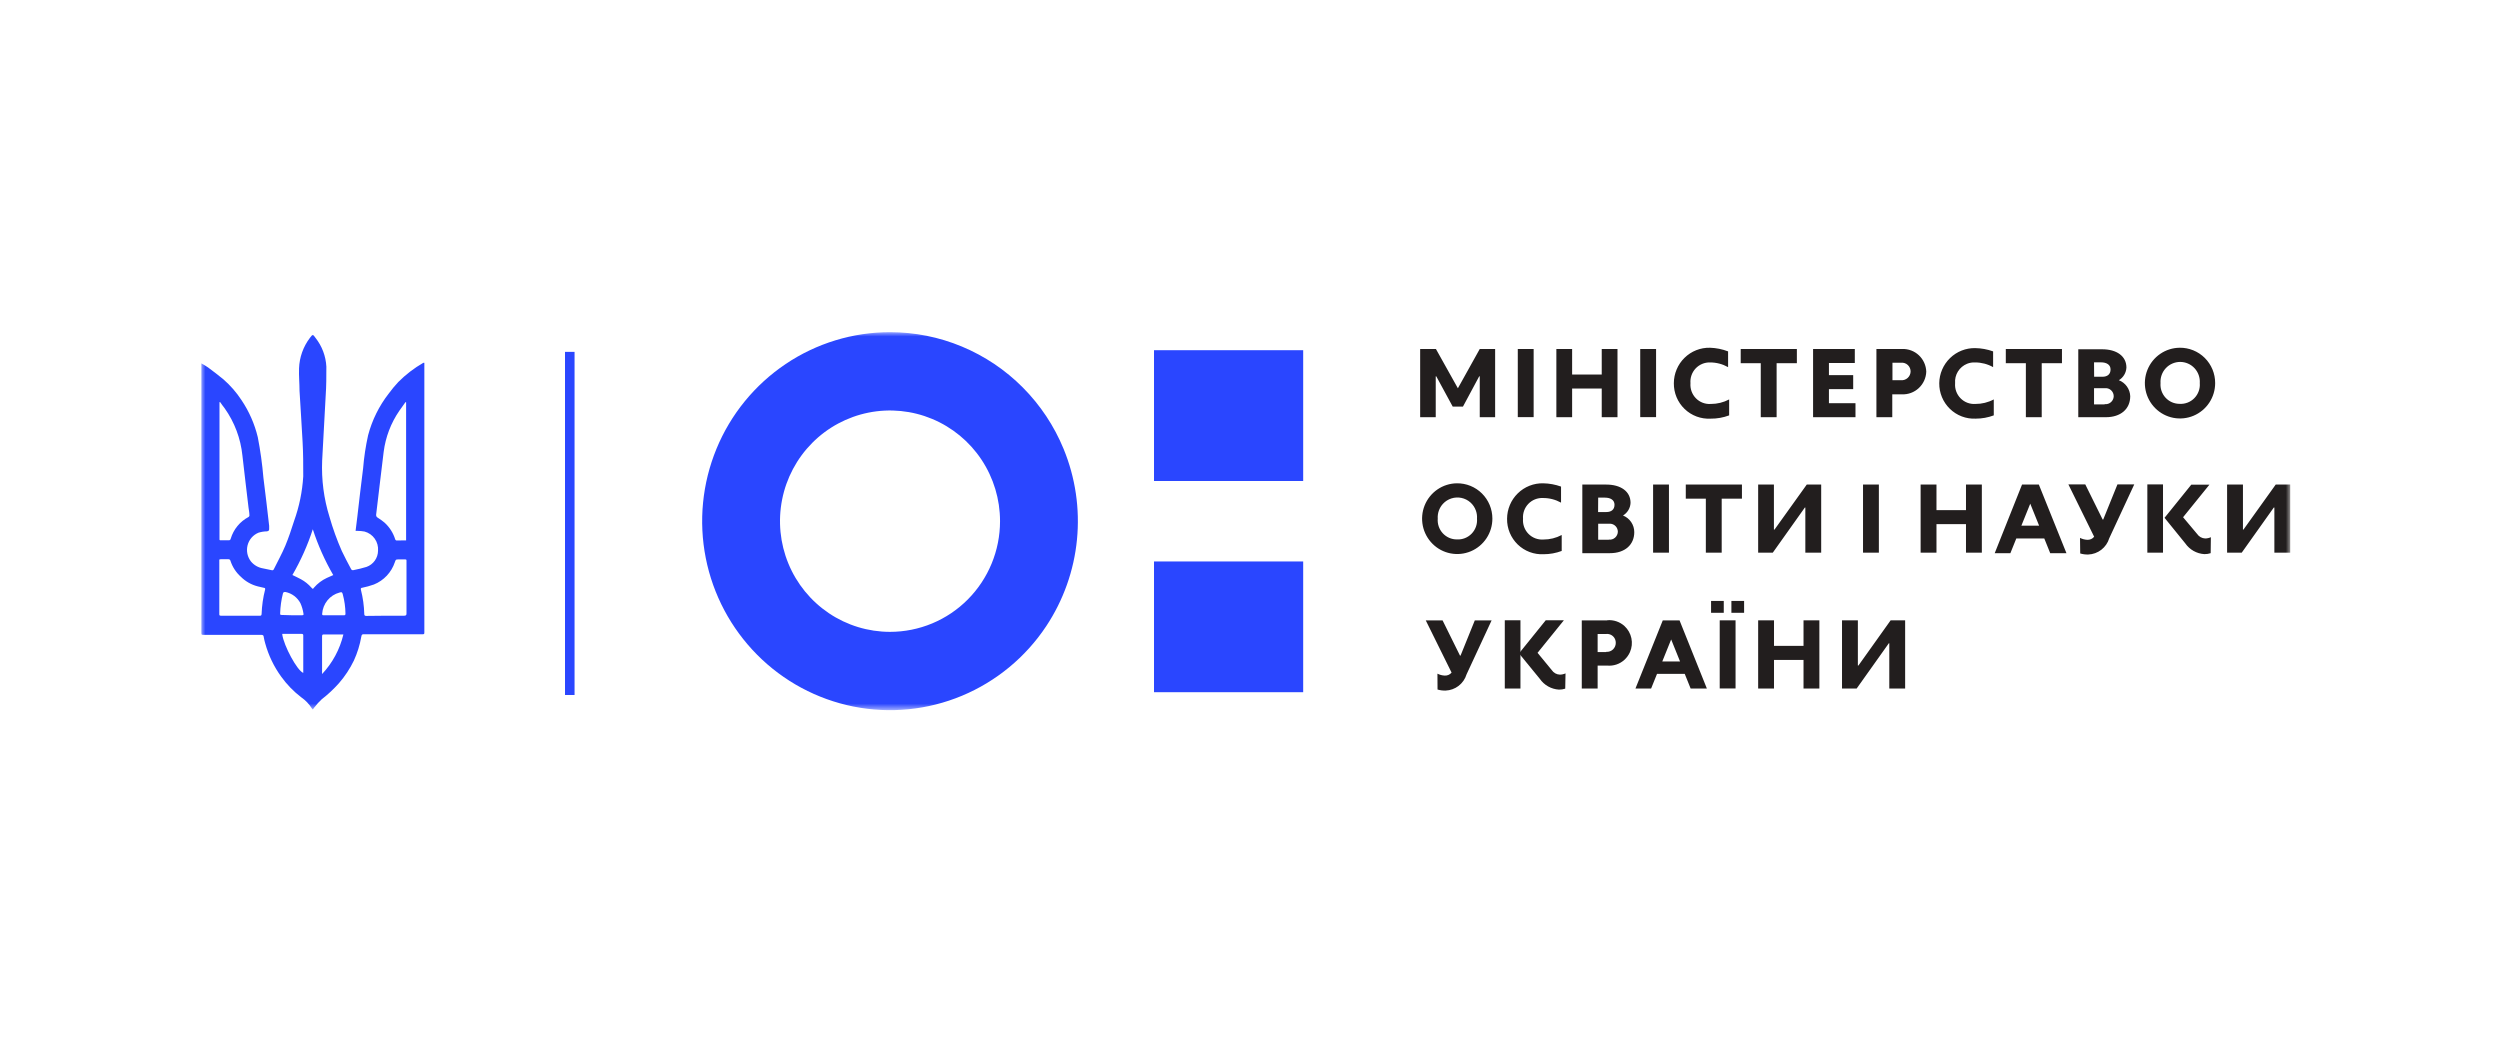 <svg width="286" height="120" viewBox="0 0 286 120" fill="none" xmlns="http://www.w3.org/2000/svg">
<mask id="mask0_103_72" style="mask-type:luminance" maskUnits="userSpaceOnUse" x="23" y="38" width="239" height="44">
<path d="M23 38H262V81.255H23V38Z" fill="white"/>
</mask>
<g mask="url(#mask0_103_72)">
<path d="M252.901 63.282C252.669 63.359 252.425 63.396 252.18 63.392C251.746 63.366 251.324 63.241 250.946 63.028C250.567 62.815 250.242 62.518 249.995 62.161L247.624 59.237L250.683 55.445H252.759L249.744 59.171L251.35 61.084C251.452 61.236 251.588 61.361 251.747 61.451C251.906 61.541 252.084 61.592 252.267 61.6C252.493 61.599 252.716 61.55 252.923 61.457L252.901 63.282ZM247.448 55.412H245.656V63.227H247.448V55.412ZM237.954 61.535C238.212 61.666 238.495 61.741 238.785 61.755C238.934 61.763 239.084 61.735 239.221 61.674C239.357 61.613 239.478 61.52 239.571 61.403L236.621 55.412H238.555L240.543 59.435H240.609L242.237 55.412H244.16L241.297 61.578C241.139 62.1 240.822 62.56 240.391 62.894C239.961 63.227 239.437 63.417 238.894 63.437C238.583 63.446 238.274 63.404 237.976 63.315L237.954 61.535ZM233.244 55.434H231.321L228.196 63.283H229.988L230.665 61.601H233.866L234.544 63.283H236.401L233.244 55.434ZM231.244 60.139L232.26 57.621L233.276 60.139H231.244ZM208.344 55.434H206.694L203.001 60.589H202.936V55.434H201.133V63.228H202.805L206.476 58.061H206.531V63.228H208.344V55.434ZM249.35 39.782C248.556 39.79 247.782 40.035 247.128 40.484C246.471 40.935 245.963 41.57 245.667 42.309C245.369 43.049 245.296 43.86 245.455 44.642C245.615 45.423 246.001 46.14 246.566 46.702C247.128 47.264 247.844 47.645 248.624 47.798C249.403 47.95 250.21 47.868 250.942 47.56C251.675 47.251 252.301 46.732 252.74 46.069C253.18 45.405 253.414 44.624 253.414 43.825C253.416 43.291 253.312 42.761 253.108 42.267C252.904 41.772 252.603 41.324 252.224 40.946C251.847 40.571 251.398 40.274 250.905 40.074C250.411 39.874 249.882 39.774 249.35 39.781V39.782ZM249.35 46.2C249.047 46.201 248.748 46.139 248.47 46.018C248.193 45.897 247.944 45.719 247.739 45.496C247.533 45.273 247.376 45.009 247.277 44.721C247.178 44.434 247.14 44.129 247.164 43.826C247.143 43.517 247.185 43.206 247.288 42.913C247.391 42.62 247.553 42.352 247.764 42.124C247.974 41.897 248.229 41.716 248.512 41.593C248.795 41.469 249.101 41.404 249.41 41.404C249.719 41.404 250.025 41.468 250.308 41.592C250.592 41.715 250.846 41.897 251.056 42.124C251.266 42.352 251.428 42.62 251.531 42.913C251.634 43.206 251.676 43.517 251.655 43.826C251.681 44.139 251.639 44.455 251.533 44.75C251.427 45.046 251.259 45.316 251.04 45.542C250.822 45.766 250.559 45.942 250.267 46.055C249.975 46.169 249.662 46.218 249.35 46.2ZM242.398 43.496C242.651 43.344 242.862 43.132 243.012 42.879C243.163 42.626 243.249 42.339 243.262 42.045C243.262 40.759 242.169 39.957 240.486 39.957H237.755V47.728H240.913C242.607 47.728 243.699 46.794 243.699 45.321C243.683 44.923 243.551 44.538 243.32 44.213C243.089 43.889 242.769 43.64 242.398 43.496ZM239.558 41.452H240.356C240.978 41.452 241.448 41.715 241.448 42.265C241.448 42.815 241.087 43.101 240.508 43.101H239.569L239.558 41.452ZM240.771 46.266H239.558V44.408H240.793C240.92 44.394 241.05 44.407 241.172 44.447C241.294 44.487 241.406 44.552 241.502 44.638C241.598 44.724 241.675 44.829 241.728 44.947C241.781 45.064 241.808 45.192 241.809 45.321C241.806 45.517 241.741 45.708 241.623 45.865C241.506 46.023 241.342 46.139 241.154 46.198C241.03 46.236 240.9 46.248 240.771 46.233V46.266ZM207.416 39.924H212.19V41.529H209.23V42.913H212.005V44.519H209.23V46.123H212.267V47.729H207.416V39.923V39.924ZM199.137 39.924H205.562V41.551H203.245V47.728H201.431V41.551H199.137V39.924ZM183.238 44.452H179.851V47.729H178.048V39.923H179.851V42.847H183.238V39.924H185.041V47.729H183.238V44.452ZM175.449 39.924H173.635V47.717H175.449V39.924ZM169.284 47.729V43.056H169.218L167.361 46.519H166.192L164.313 43.056H164.248V47.729H162.466V39.923H164.269L166.782 44.419L169.284 39.923H171.043V47.729H169.284ZM189.455 39.924H187.642V47.717H189.455V39.924ZM217.611 39.924H214.662V47.729H216.476V45.111H217.568C217.922 45.128 218.275 45.073 218.608 44.951C218.94 44.829 219.245 44.642 219.504 44.401C219.765 44.159 219.975 43.868 220.123 43.545C220.27 43.221 220.353 42.872 220.365 42.517C220.342 41.806 220.039 41.134 219.522 40.646C219.267 40.405 218.967 40.218 218.639 40.094C218.311 39.97 217.962 39.912 217.611 39.923V39.924ZM217.481 43.496H216.497V41.496H217.481C217.621 41.481 217.763 41.498 217.897 41.543C218.031 41.588 218.153 41.662 218.256 41.759C218.36 41.856 218.441 41.974 218.496 42.105C218.551 42.236 218.577 42.377 218.573 42.518C218.567 42.655 218.534 42.79 218.476 42.914C218.417 43.038 218.335 43.149 218.233 43.24C218.131 43.332 218.012 43.401 217.883 43.445C217.754 43.489 217.617 43.507 217.481 43.496ZM229.464 39.924H235.889V41.551H233.573V47.728H231.759V41.551H229.464V39.924ZM166.664 55.29C165.87 55.299 165.096 55.544 164.441 55.994C163.784 56.445 163.276 57.081 162.979 57.82C162.682 58.561 162.61 59.373 162.77 60.155C162.931 60.936 163.318 61.653 163.884 62.215C164.447 62.776 165.164 63.157 165.944 63.308C166.724 63.459 167.532 63.375 168.264 63.066C168.997 62.755 169.621 62.235 170.059 61.57C170.498 60.904 170.731 60.123 170.728 59.325C170.728 58.791 170.623 58.262 170.418 57.769C170.213 57.276 169.913 56.829 169.534 56.452C169.157 56.078 168.709 55.782 168.216 55.582C167.723 55.383 167.196 55.283 166.664 55.29ZM166.664 61.71C166.361 61.711 166.061 61.649 165.784 61.528C165.507 61.406 165.258 61.228 165.053 61.005C164.847 60.781 164.69 60.518 164.591 60.23C164.492 59.943 164.454 59.638 164.478 59.336C164.457 59.026 164.499 58.715 164.602 58.422C164.706 58.13 164.867 57.861 165.078 57.633C165.341 57.348 165.674 57.137 166.043 57.019C166.412 56.901 166.806 56.881 167.185 56.96C167.565 57.039 167.917 57.216 168.208 57.472C168.499 57.728 168.719 58.056 168.846 58.422C168.948 58.715 168.991 59.025 168.969 59.336C168.995 59.649 168.953 59.964 168.847 60.26C168.741 60.556 168.573 60.825 168.355 61.051C168.136 61.276 167.873 61.451 167.581 61.565C167.289 61.678 166.976 61.728 166.664 61.71ZM185.672 58.973C185.925 58.822 186.136 58.61 186.287 58.356C186.438 58.103 186.523 57.816 186.535 57.522C186.535 56.237 185.443 55.434 183.749 55.434H181.018V63.283H184.175C185.913 63.283 186.961 62.304 186.961 60.875C186.961 60.466 186.838 60.066 186.608 59.727C186.379 59.388 186.053 59.125 185.672 58.973ZM182.832 56.929H183.607C184.23 56.929 184.7 57.193 184.7 57.742C184.7 58.292 184.34 58.578 183.76 58.578H182.821L182.832 56.929ZM184.055 61.744H182.832V59.918H184.066C184.259 59.897 184.454 59.938 184.622 60.035C184.79 60.132 184.923 60.28 185.001 60.457C185.054 60.575 185.082 60.702 185.082 60.831C185.078 60.961 185.047 61.088 184.992 61.205C184.937 61.322 184.858 61.427 184.76 61.512C184.663 61.597 184.549 61.66 184.426 61.698C184.302 61.736 184.172 61.747 184.044 61.732L184.055 61.744ZM224.909 59.963H221.533V63.228H219.719V55.434H221.533V58.358H224.909V55.434H226.723V63.227H224.909V59.963ZM190.928 55.434H189.114V63.227H190.928V55.434ZM192.854 55.434H199.278V57.05H196.962V63.228H195.148V57.05H192.854V55.434ZM178.659 61.204C178.014 61.548 177.293 61.725 176.562 61.721C176.247 61.743 175.932 61.696 175.637 61.584C175.343 61.472 175.076 61.297 174.856 61.072C174.634 60.846 174.464 60.575 174.357 60.277C174.249 59.979 174.208 59.662 174.234 59.346C174.209 59.035 174.251 58.722 174.356 58.428C174.46 58.134 174.626 57.865 174.842 57.64C175.058 57.416 175.319 57.24 175.608 57.125C175.897 57.01 176.207 56.958 176.518 56.973C177.24 56.969 177.951 57.151 178.583 57.501V55.664C177.93 55.43 177.244 55.304 176.551 55.29C176.012 55.277 175.476 55.372 174.975 55.57C174.473 55.768 174.017 56.065 173.632 56.443C173.246 56.821 172.939 57.272 172.73 57.77C172.52 58.269 172.411 58.805 172.409 59.346C172.401 59.894 172.504 60.438 172.714 60.944C172.923 61.45 173.234 61.907 173.627 62.289C174.019 62.668 174.484 62.963 174.995 63.155C175.505 63.346 176.05 63.431 176.594 63.403C177.299 63.403 177.999 63.277 178.659 63.029V61.204ZM214.943 55.434H213.13V63.227H214.943V55.434ZM262.002 55.434H260.342L256.649 60.589H256.594V55.434H254.78V63.227H256.452L260.123 58.061H260.188V63.228H262.002V55.434ZM197.814 45.695C197.168 46.038 196.447 46.215 195.716 46.212C195.402 46.234 195.087 46.187 194.792 46.075C194.498 45.963 194.231 45.788 194.011 45.562C193.79 45.336 193.62 45.065 193.513 44.767C193.406 44.47 193.364 44.152 193.389 43.837C193.365 43.53 193.405 43.221 193.507 42.929C193.609 42.639 193.771 42.372 193.982 42.147C194.193 41.924 194.449 41.747 194.733 41.629C195.016 41.511 195.322 41.454 195.629 41.463C196.352 41.461 197.064 41.647 197.694 42.001V40.199C197.034 39.946 196.336 39.804 195.629 39.782C195.09 39.768 194.554 39.863 194.053 40.061C193.551 40.259 193.095 40.556 192.711 40.934C192.324 41.313 192.017 41.765 191.808 42.263C191.598 42.762 191.489 43.297 191.488 43.838C191.481 44.388 191.587 44.932 191.798 45.44C192.009 45.946 192.322 46.404 192.716 46.784C193.11 47.164 193.578 47.458 194.09 47.649C194.602 47.84 195.148 47.923 195.694 47.894C196.418 47.901 197.136 47.775 197.814 47.52V45.695ZM228.088 45.694C227.443 46.037 226.722 46.215 225.991 46.211C225.677 46.233 225.361 46.186 225.067 46.074C224.772 45.962 224.506 45.787 224.286 45.562C224.064 45.336 223.894 45.065 223.787 44.767C223.679 44.469 223.638 44.152 223.664 43.836C223.626 43.368 223.739 42.9 223.986 42.5C224.233 42.1 224.602 41.79 225.038 41.614C225.326 41.499 225.637 41.447 225.947 41.463C226.67 41.461 227.382 41.646 228.012 42.001V40.198C227.36 39.963 226.673 39.837 225.98 39.824C225.446 39.812 224.914 39.907 224.417 40.103C223.92 40.299 223.467 40.592 223.084 40.965C222.7 41.339 222.393 41.785 222.181 42.278C221.969 42.77 221.857 43.3 221.85 43.836C221.843 44.383 221.948 44.924 222.157 45.429C222.366 45.933 222.676 46.389 223.067 46.77C223.457 47.15 223.92 47.446 224.429 47.639C224.938 47.832 225.48 47.918 226.024 47.892C226.729 47.893 227.428 47.767 228.088 47.519V45.694ZM179.063 78.782C178.831 78.859 178.587 78.896 178.343 78.892C177.909 78.866 177.488 78.742 177.11 78.529C176.731 78.315 176.405 78.018 176.157 77.661L173.775 74.748L176.835 70.956H178.91L175.895 74.682L177.523 76.661C177.624 76.814 177.76 76.94 177.92 77.03C178.079 77.12 178.258 77.171 178.441 77.178C178.667 77.177 178.89 77.128 179.096 77.035L179.063 78.782Z" fill="#221E1E"/>
<path d="M173.94 70.956H172.148V78.771H173.94V70.956ZM164.443 77.067C164.701 77.199 164.985 77.274 165.274 77.287C165.423 77.296 165.571 77.27 165.708 77.21C165.845 77.151 165.965 77.061 166.061 76.946L163.11 70.977H165.033L167.022 75H167.088L168.715 70.977H170.638L167.776 77.144C167.618 77.666 167.301 78.125 166.869 78.459C166.439 78.792 165.916 78.982 165.372 79.002C165.062 79.011 164.752 78.97 164.454 78.881L164.443 77.067ZM192.142 70.977H190.219L187.095 78.77H188.887L189.564 77.089H192.733L193.41 78.771H195.267L192.142 70.977ZM190.165 75.671L191.181 73.153L192.197 75.671H190.165ZM206.323 75.495H202.946V78.771H201.133V70.967H202.946V73.89H206.323V70.967H208.136V78.771H206.323V75.495ZM198.548 70.967H196.735V78.76H198.548V70.967ZM217.948 70.967H216.288L212.606 76.133H212.54V70.967H210.726V78.771H212.399L216.08 73.593H216.135V78.771H217.948V70.967ZM183.905 70.976H180.955V78.77H182.769V76.143H183.861C184.22 76.177 184.582 76.134 184.924 76.019C185.265 75.904 185.579 75.718 185.844 75.474C186.109 75.229 186.322 74.932 186.468 74.601C186.686 74.101 186.743 73.546 186.632 73.013C186.52 72.479 186.244 71.994 185.844 71.624C185.578 71.38 185.265 71.195 184.923 71.08C184.582 70.965 184.22 70.922 183.861 70.955L183.905 70.976ZM183.752 74.593H182.769V72.527H183.752C183.964 72.505 184.177 72.553 184.36 72.662C184.543 72.772 184.686 72.938 184.767 73.135C184.822 73.266 184.848 73.406 184.845 73.549C184.845 73.689 184.816 73.829 184.76 73.958C184.704 74.087 184.622 74.204 184.52 74.3C184.418 74.396 184.296 74.469 184.164 74.516C184.032 74.563 183.892 74.582 183.752 74.571V74.593V74.593ZM197.199 68.745H195.746V70.108H197.199V68.745ZM199.525 68.745H198.072V70.108H199.525V68.745Z" fill="#221E1E"/>
<path d="M101.818 38C97.564 38.001 93.407 39.269 89.878 41.644C86.339 44.026 83.585 47.402 81.963 51.347C80.337 55.301 79.911 59.646 80.74 63.84C81.567 68.029 83.613 71.88 86.622 74.91C89.621 77.931 93.451 79.991 97.625 80.828C101.794 81.662 106.118 81.234 110.042 79.598C113.975 77.957 117.332 75.185 119.687 71.635C121.651 68.673 122.859 65.275 123.205 61.739C123.552 58.202 123.026 54.634 121.673 51.348C120.595 48.727 119.012 46.343 117.014 44.333C115.021 42.327 112.652 40.734 110.042 39.646C107.436 38.559 104.641 38 101.818 38ZM101.818 72.285C99.327 72.284 96.892 71.542 94.825 70.151C92.753 68.756 91.14 66.779 90.19 64.468C89.237 62.153 88.988 59.608 89.474 57.151C89.958 54.698 91.156 52.442 92.918 50.668C94.675 48.899 96.918 47.693 99.363 47.202C101.804 46.714 104.336 46.965 106.635 47.923C108.938 48.884 110.904 50.507 112.283 52.586C113.667 54.672 114.405 57.119 114.404 59.621C114.404 62.981 113.079 66.201 110.718 68.576C109.553 69.751 108.166 70.683 106.639 71.32C105.111 71.956 103.473 72.284 101.818 72.285ZM149.084 64.228H132.018V79.189H149.084V64.228ZM149.084 40.066H132.018V55.027H149.084V40.066Z" fill="#2A46FF"/>
<path fill-rule="evenodd" clip-rule="evenodd" d="M35.785 81.167L35.686 81.057C35.37 80.549 34.953 80.111 34.462 79.771C33.586 79.101 32.813 78.305 32.168 77.407C31.338 76.262 30.721 74.978 30.344 73.615C30.272 73.369 30.214 73.12 30.169 72.868C30.169 72.692 30.07 72.626 29.874 72.626H23.318C23.035 72.626 23.035 72.626 23.035 72.351V41.572C23.298 41.713 23.553 41.867 23.799 42.034C24.389 42.474 24.99 42.924 25.559 43.398C26.357 44.094 27.055 44.896 27.634 45.783C28.499 47.072 29.128 48.505 29.491 50.014C29.79 51.552 30.004 53.104 30.136 54.665C30.377 56.489 30.573 58.313 30.792 60.16V60.501C30.792 60.611 30.792 60.754 30.54 60.787C30.21 60.792 29.883 60.843 29.568 60.941C29.264 61.067 28.992 61.262 28.776 61.511C28.561 61.761 28.406 62.056 28.324 62.376C28.241 62.696 28.234 63.03 28.302 63.353C28.37 63.676 28.511 63.979 28.715 64.239C29.06 64.653 29.541 64.93 30.07 65.019L31.075 65.228C31.123 65.247 31.177 65.245 31.224 65.225C31.271 65.204 31.308 65.166 31.327 65.118C31.764 64.228 32.256 63.349 32.638 62.436C33.02 61.524 33.337 60.556 33.643 59.6C34.234 57.955 34.587 56.234 34.692 54.489C34.692 53.18 34.692 51.861 34.616 50.542C34.517 48.597 34.375 46.651 34.266 44.705C34.266 43.847 34.178 42.99 34.211 42.144C34.254 40.878 34.69 39.657 35.457 38.649C35.817 38.154 35.795 38.264 36.091 38.649C36.839 39.592 37.274 40.745 37.336 41.946C37.336 43.046 37.336 44.145 37.259 45.244C37.14 47.729 36.976 50.202 36.855 52.685C36.762 54.869 37.047 57.052 37.697 59.138C38.077 60.47 38.548 61.774 39.106 63.041C39.423 63.723 39.794 64.393 40.144 65.063C40.154 65.095 40.17 65.124 40.191 65.15C40.213 65.175 40.239 65.195 40.269 65.21C40.299 65.225 40.331 65.233 40.364 65.234C40.397 65.235 40.43 65.23 40.461 65.217C40.955 65.124 41.443 65.002 41.925 64.855C42.308 64.72 42.64 64.471 42.876 64.141C43.113 63.811 43.242 63.415 43.247 63.008C43.287 62.518 43.154 62.03 42.873 61.627C42.592 61.226 42.179 60.937 41.706 60.809C41.444 60.76 41.176 60.734 40.909 60.732H40.679C40.745 60.182 40.811 59.632 40.876 59.138C41.094 57.281 41.302 55.412 41.543 53.554C41.645 52.289 41.835 51.034 42.111 49.795C42.566 48.061 43.369 46.438 44.471 45.024C44.808 44.562 45.172 44.122 45.563 43.705C46.415 42.848 47.378 42.108 48.426 41.507H48.546V72.275C48.546 72.56 48.546 72.56 48.272 72.56H41.652C41.455 72.56 41.379 72.56 41.335 72.824C41.17 73.773 40.884 74.697 40.483 75.572C40.031 76.504 39.458 77.373 38.778 78.155C38.178 78.83 37.516 79.448 36.801 80.002C36.499 80.282 36.221 80.587 35.971 80.914C35.903 80.994 35.841 81.078 35.785 81.167ZM25.187 46.003H25.11V61.656C25.11 61.788 25.11 61.81 25.264 61.81H26.137C26.183 61.817 26.23 61.81 26.271 61.79C26.313 61.77 26.347 61.738 26.37 61.698C26.386 61.671 26.395 61.642 26.399 61.612C26.557 61.087 26.817 60.6 27.165 60.176C27.511 59.755 27.938 59.406 28.421 59.15C28.466 59.125 28.501 59.085 28.521 59.037C28.541 58.989 28.544 58.936 28.53 58.886C28.53 58.622 28.464 58.346 28.432 58.072C28.202 56.083 27.951 54.104 27.732 52.114C27.533 50.166 26.833 48.303 25.7 46.706C25.526 46.475 25.339 46.244 25.187 46.002V46.003ZM46.459 61.821V46.013H46.382C46.153 46.343 45.913 46.661 45.684 46.991C44.72 48.394 44.105 50.007 43.891 51.696C43.586 54.092 43.324 56.5 43.028 58.896C43.028 59.072 43.094 59.149 43.214 59.225C43.49 59.396 43.753 59.586 44.001 59.797C44.569 60.315 44.988 60.975 45.214 61.71C45.225 61.739 45.242 61.765 45.265 61.786C45.287 61.807 45.315 61.823 45.344 61.831L46.459 61.82L46.459 61.821ZM25.089 67.206V70.219C25.089 70.384 25.089 70.439 25.307 70.439H29.677C29.853 70.439 29.918 70.439 29.929 70.219C29.961 69.276 30.097 68.34 30.333 67.426C30.333 67.305 30.333 67.261 30.212 67.25L29.502 67.085C28.767 66.901 28.095 66.522 27.558 65.987C27.006 65.495 26.595 64.865 26.366 64.162C26.356 64.103 26.322 64.05 26.274 64.015C26.225 63.98 26.164 63.966 26.105 63.975H25.318C25.056 63.975 25.089 63.975 25.089 64.206C25.1 65.228 25.089 66.217 25.089 67.206ZM44.044 70.438H46.229C46.437 70.438 46.514 70.372 46.503 70.164V64.173C46.503 64.03 46.503 63.997 46.328 63.997H45.618C45.279 63.997 45.279 63.997 45.17 64.316C44.979 64.889 44.666 65.414 44.253 65.855C43.84 66.296 43.337 66.641 42.777 66.866C42.338 67.022 41.889 67.147 41.433 67.24C41.291 67.24 41.248 67.338 41.291 67.482C41.52 68.384 41.648 69.31 41.673 70.241C41.673 70.406 41.739 70.461 41.903 70.461L44.044 70.439V70.438ZM33.447 65.778C33.797 65.954 34.124 66.097 34.441 66.273C34.887 66.517 35.286 66.838 35.621 67.219C35.786 67.395 35.786 67.417 35.927 67.219C36.329 66.754 36.824 66.38 37.38 66.119C37.61 66.009 37.85 65.91 38.124 65.789C37.162 64.129 36.378 62.371 35.785 60.546C35.194 62.372 34.41 64.129 33.447 65.789V65.778ZM39.281 72.582H37.097C36.9 72.582 36.845 72.582 36.845 72.824V77.112C38.037 75.844 38.877 74.286 39.281 72.593V72.582ZM32.289 72.582C32.475 73.891 33.993 76.716 34.693 76.98C34.695 76.954 34.695 76.928 34.693 76.903V72.692C34.693 72.538 34.616 72.516 34.485 72.516H32.3L32.289 72.582V72.582ZM33.382 70.385H34.474C34.726 70.385 34.759 70.385 34.704 70.121C34.642 69.742 34.531 69.372 34.376 69.021C34.204 68.691 33.961 68.403 33.665 68.179C33.368 67.954 33.025 67.799 32.66 67.723C32.508 67.724 32.41 67.724 32.366 67.9C32.178 68.64 32.072 69.4 32.049 70.165C32.049 70.308 32.049 70.352 32.234 70.352L33.382 70.385ZM38.178 70.385H39.325C39.456 70.385 39.522 70.385 39.522 70.198C39.513 69.454 39.41 68.716 39.216 67.998C39.14 67.724 39.107 67.713 38.833 67.79C38.297 67.932 37.819 68.24 37.468 68.67C37.109 69.107 36.895 69.645 36.856 70.209C36.856 70.341 36.856 70.395 37.031 70.385H38.178Z" fill="#2A46FF"/>
<path d="M65.729 40.253H64.637V79.507H65.729V40.253Z" fill="#2A46FF"/>
</g>
</svg>
